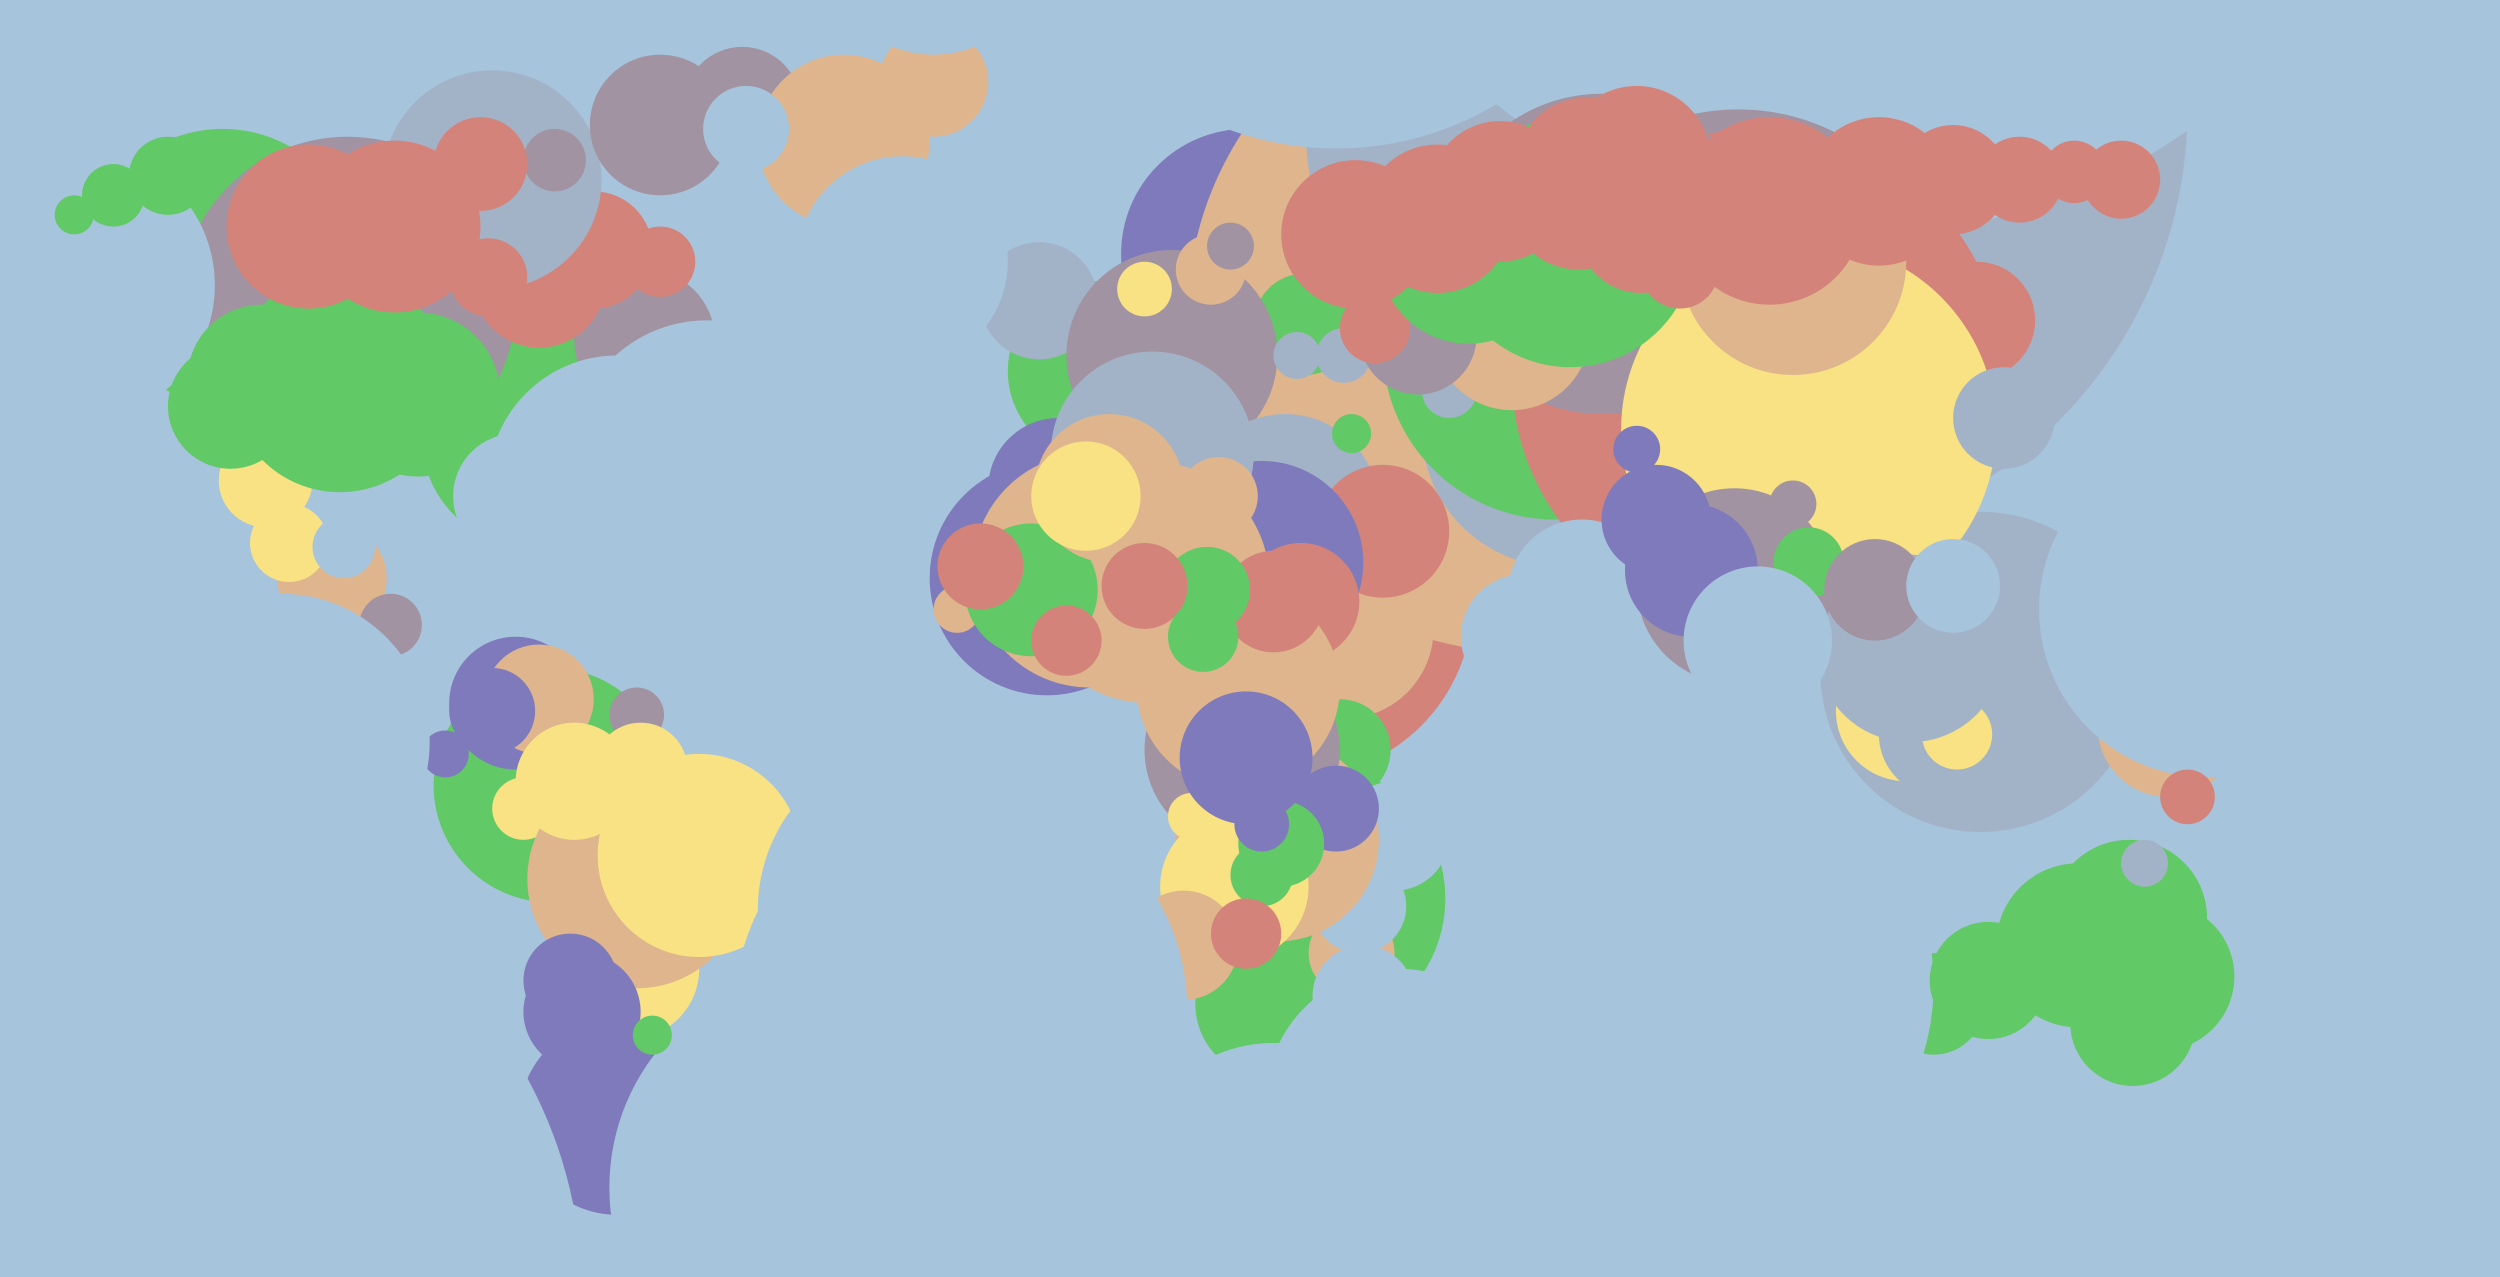 <svg xmlns="http://www.w3.org/2000/svg" width="640px" height="327px">
  <rect width="640" height="327" fill="rgb(167,196,221)"/>
  <circle cx="319" cy="65" r="32" fill="rgb(126,122,188)"/>
  <circle cx="57" cy="68" r="35" fill="rgb(97,201,101)"/>
  <circle cx="239" cy="21" r="14" fill="rgb(222,181,141)"/>
  <circle cx="325" cy="257" r="19" fill="rgb(97,201,101)"/>
  <circle cx="332" cy="154" r="45" fill="rgb(212,131,122)"/>
  <circle cx="141" cy="201" r="30" fill="rgb(97,201,101)"/>
  <circle cx="344" cy="161" r="23" fill="rgb(222,181,141)"/>
  <circle cx="281" cy="95" r="23" fill="rgb(97,201,101)"/>
  <circle cx="343" cy="192" r="13" fill="rgb(97,201,101)"/>
  <circle cx="507" cy="172" r="41" fill="rgb(162,179,200)"/>
  <circle cx="390" cy="81" r="86" fill="rgb(222,181,141)"/>
  <circle cx="266" cy="77" r="15" fill="rgb(162,179,200)"/>
  <circle cx="132" cy="180" r="17" fill="rgb(126,122,188)"/>
  <circle cx="334" cy="83" r="13" fill="rgb(97,201,101)"/>
  <circle cx="447" cy="28" r="113" fill="rgb(162,179,200)"/>
  <circle cx="488" cy="182" r="18" fill="rgb(248,226,131)"/>
  <circle cx="268" cy="148" r="30" fill="rgb(126,122,188)"/>
  <circle cx="335" cy="230" r="35" fill="rgb(97,201,101)"/>
  <circle cx="271" cy="125" r="18" fill="rgb(126,122,188)"/>
  <circle cx="300" cy="91" r="27" fill="rgb(161,147,161)"/>
  <circle cx="497" cy="188" r="16" fill="rgb(162,179,200)"/>
  <circle cx="399" cy="110" r="35" fill="rgb(162,179,200)"/>
  <circle cx="329" cy="130" r="24" fill="rgb(162,179,200)"/>
  <circle cx="163" cy="183" r="7" fill="rgb(161,147,161)"/>
  <circle cx="136" cy="112" r="28" fill="rgb(97,201,101)"/>
  <circle cx="354" cy="136" r="17" fill="rgb(212,131,122)"/>
  <circle cx="138" cy="179" r="14" fill="rgb(222,181,141)"/>
  <circle cx="476" cy="-86" r="146" fill="rgb(167,196,221)"/>
  <circle cx="89" cy="78" r="43" fill="rgb(161,147,161)"/>
  <circle cx="357" cy="214" r="14" fill="rgb(167,196,221)"/>
  <circle cx="134" cy="207" r="8" fill="rgb(248,226,131)"/>
  <circle cx="161" cy="248" r="18" fill="rgb(248,226,131)"/>
  <circle cx="506" cy="82" r="15" fill="rgb(212,131,122)"/>
  <circle cx="190" cy="27" r="15" fill="rgb(161,147,161)"/>
  <circle cx="346" cy="244" r="11" fill="rgb(222,181,141)"/>
  <circle cx="348" cy="232" r="12" fill="rgb(167,196,221)"/>
  <circle cx="323" cy="144" r="26" fill="rgb(126,122,188)"/>
  <circle cx="295" cy="116" r="26" fill="rgb(162,179,200)"/>
  <circle cx="165" cy="87" r="18" fill="rgb(161,147,161)"/>
  <circle cx="68" cy="123" r="12" fill="rgb(248,226,131)"/>
  <circle cx="20" cy="73" r="35" fill="rgb(167,196,221)"/>
  <circle cx="327" cy="215" r="26" fill="rgb(222,181,141)"/>
  <circle cx="546" cy="262" r="16" fill="rgb(97,201,101)"/>
  <circle cx="158" cy="286" r="25" fill="rgb(126,122,188)"/>
  <circle cx="279" cy="146" r="30" fill="rgb(222,181,141)"/>
  <circle cx="398" cy="89" r="44" fill="rgb(97,201,101)"/>
  <circle cx="342" cy="-42" r="80" fill="rgb(167,196,221)"/>
  <circle cx="158" cy="124" r="33" fill="rgb(167,196,221)"/>
  <circle cx="445" cy="83" r="55" fill="rgb(161,147,161)"/>
  <circle cx="371" cy="100" r="7" fill="rgb(162,179,200)"/>
  <circle cx="294" cy="149" r="31" fill="rgb(222,181,141)"/>
  <circle cx="358" cy="282" r="34" fill="rgb(167,196,221)"/>
  <circle cx="310" cy="69" r="9" fill="rgb(222,181,141)"/>
  <circle cx="318" cy="192" r="25" fill="rgb(161,147,161)"/>
  <circle cx="450" cy="96" r="63" fill="rgb(212,131,122)"/>
  <circle cx="126" cy="182" r="11" fill="rgb(126,122,188)"/>
  <circle cx="501" cy="188" r="9" fill="rgb(248,226,131)"/>
  <circle cx="333" cy="154" r="15" fill="rgb(212,131,122)"/>
  <circle cx="87" cy="98" r="28" fill="rgb(97,201,101)"/>
  <circle cx="342" cy="207" r="11" fill="rgb(126,122,188)"/>
  <circle cx="163" cy="225" r="28" fill="rgb(222,181,141)"/>
  <circle cx="344" cy="91" r="7" fill="rgb(162,179,200)"/>
  <circle cx="67" cy="97" r="19" fill="rgb(97,201,101)"/>
  <circle cx="410" cy="65" r="41" fill="rgb(161,147,161)"/>
  <circle cx="387" cy="85" r="20" fill="rgb(222,181,141)"/>
  <circle cx="245" cy="156" r="6" fill="rgb(222,181,141)"/>
  <circle cx="463" cy="110" r="48" fill="rgb(248,226,131)"/>
  <circle cx="85" cy="148" r="14" fill="rgb(222,181,141)"/>
  <circle cx="489" cy="166" r="24" fill="rgb(162,179,200)"/>
  <circle cx="216" cy="36" r="22" fill="rgb(222,181,141)"/>
  <circle cx="317" cy="176" r="26" fill="rgb(222,181,141)"/>
  <circle cx="264" cy="151" r="17" fill="rgb(97,201,101)"/>
  <circle cx="402" cy="62" r="32" fill="rgb(97,201,101)"/>
  <circle cx="363" cy="86" r="15" fill="rgb(161,147,161)"/>
  <circle cx="138" cy="72" r="17" fill="rgb(212,131,122)"/>
  <circle cx="316" cy="227" r="19" fill="rgb(248,226,131)"/>
  <circle cx="326" cy="154" r="13" fill="rgb(212,131,122)"/>
  <circle cx="405" cy="152" r="19" fill="rgb(167,196,221)"/>
  <circle cx="352" cy="84" r="9" fill="rgb(212,131,122)"/>
  <circle cx="284" cy="125" r="19" fill="rgb(222,181,141)"/>
  <circle cx="555" cy="186" r="18" fill="rgb(222,181,141)"/>
  <circle cx="181" cy="117" r="35" fill="rgb(167,196,221)"/>
  <circle cx="323" cy="224" r="8" fill="rgb(97,201,101)"/>
  <circle cx="309" cy="151" r="11" fill="rgb(97,201,101)"/>
  <circle cx="444" cy="150" r="25" fill="rgb(161,147,161)"/>
  <circle cx="146" cy="251" r="12" fill="rgb(126,122,188)"/>
  <circle cx="305" cy="209" r="6" fill="rgb(248,226,131)"/>
  <circle cx="406" cy="43" r="18" fill="rgb(212,131,122)"/>
  <circle cx="459" cy="67" r="29" fill="rgb(222,181,141)"/>
  <circle cx="278" cy="127" r="14" fill="rgb(248,226,131)"/>
  <circle cx="251" cy="145" r="11" fill="rgb(212,131,122)"/>
  <circle cx="376" cy="65" r="23" fill="rgb(97,201,101)"/>
  <circle cx="152" cy="64" r="15" fill="rgb(212,131,122)"/>
  <circle cx="79" cy="58" r="21" fill="rgb(212,131,122)"/>
  <circle cx="212" cy="304" r="56" fill="rgb(167,196,221)"/>
  <circle cx="100" cy="160" r="8" fill="rgb(161,147,161)"/>
  <circle cx="404" cy="51" r="18" fill="rgb(212,131,122)"/>
  <circle cx="303" cy="242" r="14" fill="rgb(222,181,141)"/>
  <circle cx="500" cy="46" r="14" fill="rgb(212,131,122)"/>
  <circle cx="513" cy="107" r="13" fill="rgb(162,179,200)"/>
  <circle cx="114" cy="193" r="6" fill="rgb(126,122,188)"/>
  <circle cx="419" cy="115" r="6" fill="rgb(126,122,188)"/>
  <circle cx="293" cy="74" r="7" fill="rgb(248,226,131)"/>
  <circle cx="126" cy="46" r="28" fill="rgb(162,179,200)"/>
  <circle cx="169" cy="67" r="9" fill="rgb(212,131,122)"/>
  <circle cx="72" cy="190" r="38" fill="rgb(167,196,221)"/>
  <circle cx="231" cy="67" r="27" fill="rgb(167,196,221)"/>
  <circle cx="29" cy="50" r="8" fill="rgb(97,201,101)"/>
  <circle cx="328" cy="216" r="11" fill="rgb(97,201,101)"/>
  <circle cx="142" cy="41" r="8" fill="rgb(161,147,161)"/>
  <circle cx="463" cy="144" r="9" fill="rgb(97,201,101)"/>
  <circle cx="390" cy="163" r="16" fill="rgb(167,196,221)"/>
  <circle cx="481" cy="49" r="19" fill="rgb(212,131,122)"/>
  <circle cx="495" cy="257" r="13" fill="rgb(97,201,101)"/>
  <circle cx="326" cy="304" r="37" fill="rgb(167,196,221)"/>
  <circle cx="430" cy="69" r="10" fill="rgb(212,131,122)"/>
  <circle cx="531" cy="44" r="8" fill="rgb(212,131,122)"/>
  <circle cx="315" cy="63" r="6" fill="rgb(161,147,161)"/>
  <circle cx="433" cy="146" r="17" fill="rgb(126,122,188)"/>
  <circle cx="332" cy="91" r="6" fill="rgb(162,179,200)"/>
  <circle cx="107" cy="101" r="21" fill="rgb(97,201,101)"/>
  <circle cx="459" cy="129" r="6" fill="rgb(161,147,161)"/>
  <circle cx="74" cy="139" r="10" fill="rgb(248,226,131)"/>
  <circle cx="553" cy="250" r="19" fill="rgb(97,201,101)"/>
  <circle cx="565" cy="156" r="43" fill="rgb(167,196,221)"/>
  <circle cx="101" cy="58" r="22" fill="rgb(212,131,122)"/>
  <circle cx="480" cy="151" r="13" fill="rgb(161,147,161)"/>
  <circle cx="59" cy="104" r="16" fill="rgb(97,201,101)"/>
  <circle cx="346" cy="111" r="5" fill="rgb(97,201,101)"/>
  <circle cx="384" cy="49" r="18" fill="rgb(212,131,122)"/>
  <circle cx="293" cy="150" r="11" fill="rgb(212,131,122)"/>
  <circle cx="545" cy="235" r="20" fill="rgb(97,201,101)"/>
  <circle cx="433" cy="252" r="62" fill="rgb(167,196,221)"/>
  <circle cx="164" cy="197" r="12" fill="rgb(248,226,131)"/>
  <circle cx="560" cy="204" r="7" fill="rgb(212,131,122)"/>
  <circle cx="179" cy="219" r="26" fill="rgb(248,226,131)"/>
  <circle cx="19" cy="55" r="5" fill="rgb(97,201,101)"/>
  <circle cx="347" cy="60" r="19" fill="rgb(212,131,122)"/>
  <circle cx="319" cy="239" r="9" fill="rgb(212,131,122)"/>
  <circle cx="123" cy="42" r="12" fill="rgb(212,131,122)"/>
  <circle cx="349" cy="255" r="13" fill="rgb(167,196,221)"/>
  <circle cx="453" cy="54" r="24" fill="rgb(212,131,122)"/>
  <circle cx="149" cy="259" r="15" fill="rgb(126,122,188)"/>
  <circle cx="167" cy="265" r="5" fill="rgb(97,201,101)"/>
  <circle cx="419" cy="41" r="19" fill="rgb(212,131,122)"/>
  <circle cx="420" cy="59" r="16" fill="rgb(212,131,122)"/>
  <circle cx="312" cy="127" r="10" fill="rgb(222,181,141)"/>
  <circle cx="237" cy="233" r="43" fill="rgb(167,196,221)"/>
  <circle cx="273" cy="164" r="9" fill="rgb(212,131,122)"/>
  <circle cx="450" cy="164" r="19" fill="rgb(167,196,221)"/>
  <circle cx="147" cy="200" r="15" fill="rgb(248,226,131)"/>
  <circle cx="239" cy="-14" r="28" fill="rgb(167,196,221)"/>
  <circle cx="125" cy="71" r="10" fill="rgb(212,131,122)"/>
  <circle cx="543" cy="46" r="10" fill="rgb(212,131,122)"/>
  <circle cx="246" cy="259" r="58" fill="rgb(167,196,221)"/>
  <circle cx="169" cy="32" r="18" fill="rgb(161,147,161)"/>
  <circle cx="88" cy="140" r="8" fill="rgb(167,196,221)"/>
  <circle cx="500" cy="150" r="12" fill="rgb(167,196,221)"/>
  <circle cx="43" cy="45" r="10" fill="rgb(97,201,101)"/>
  <circle cx="424" cy="133" r="14" fill="rgb(126,122,188)"/>
  <circle cx="549" cy="221" r="6" fill="rgb(162,179,200)"/>
  <circle cx="34" cy="331" r="115" fill="rgb(167,196,221)"/>
  <circle cx="319" cy="194" r="17" fill="rgb(126,122,188)"/>
  <circle cx="323" cy="211" r="7" fill="rgb(126,122,188)"/>
  <circle cx="509" cy="251" r="15" fill="rgb(97,201,101)"/>
  <circle cx="368" cy="56" r="19" fill="rgb(212,131,122)"/>
  <circle cx="532" cy="242" r="21" fill="rgb(97,201,101)"/>
  <circle cx="191" cy="33" r="11" fill="rgb(167,196,221)"/>
  <circle cx="517" cy="46" r="11" fill="rgb(212,131,122)"/>
  <circle cx="132" cy="127" r="16" fill="rgb(167,196,221)"/>
  <circle cx="308" cy="163" r="9" fill="rgb(97,201,101)"/>
</svg>